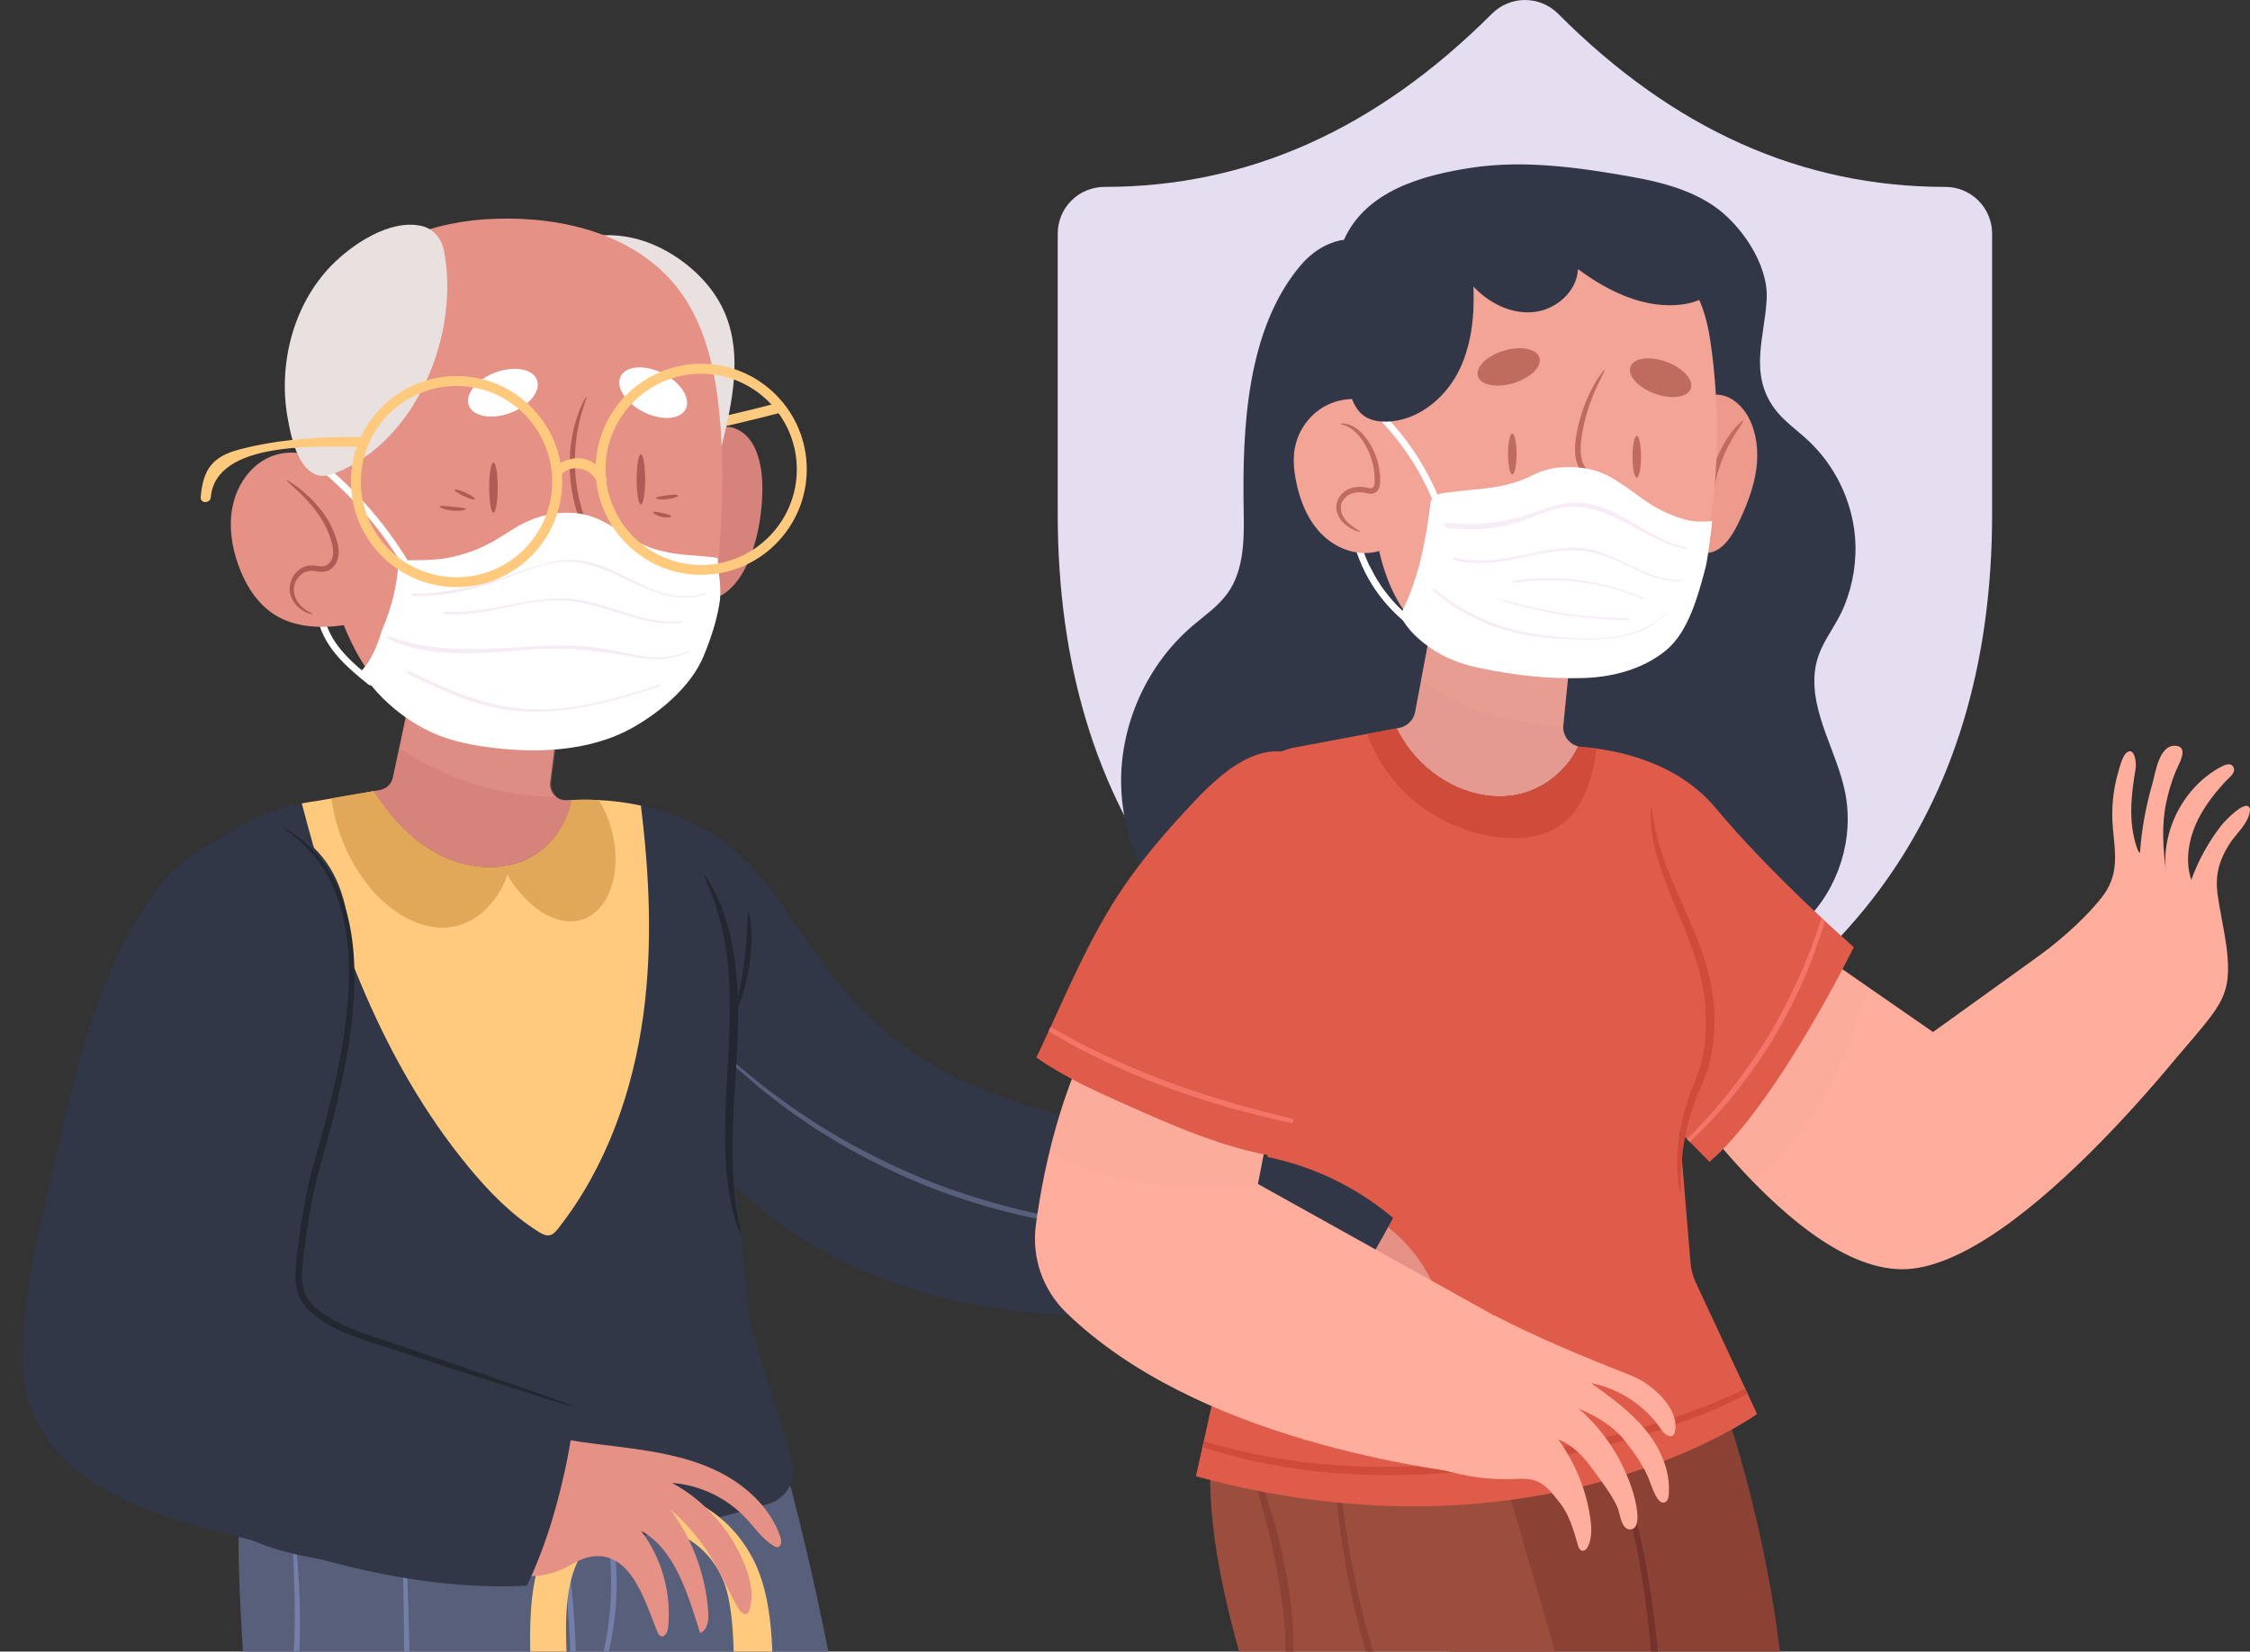 <svg width="602" height="442" viewBox="0 0 602 442" fill="none" xmlns="http://www.w3.org/2000/svg">
<rect x="0" y="0" width="602" height="442" fill="#333333" stroke="none"/>
<path d="M399.175 3.672C400.336 2.508 401.716 1.585 403.234 0.954C404.753 0.324 406.381 0 408.025 0C409.669 0 411.297 0.324 412.816 0.954C414.334 1.585 415.714 2.508 416.875 3.672C447.875 34.771 482.225 50.02 520.5 50.02C523.815 50.02 526.995 51.337 529.339 53.681C531.683 56.025 533 59.205 533 62.52V137.541C533 218.013 491.975 272.711 411.95 299.36C409.386 300.214 406.614 300.214 404.05 299.36C324.05 272.711 283 218.013 283 137.541V62.52C283 59.205 284.317 56.025 286.661 53.681C289.005 51.337 292.185 50.02 295.5 50.02C333.75 50.02 368.1 34.746 399.175 3.672Z" fill="#E5DDF0"/>
<g clip-path="url(#clip0_2026_18)">
<path d="M98.561 183.181C92.343 178.194 86.051 172.718 84.804 164.406C84.641 163.267 86.377 162.78 86.54 163.918C87.751 171.923 93.861 177.092 99.845 181.898C100.749 182.621 99.465 183.904 98.561 183.181Z" fill="white"/>
<path d="M320.488 251.489C307.996 241.532 300.259 225.847 299.97 209.89C299.68 193.916 306.839 177.977 318.97 167.568C322.26 164.749 325.966 162.256 328.479 158.714C333.053 152.262 332.872 143.733 332.745 135.836C332.402 114.603 333.541 88.129 347.985 71.016C350.95 67.51 355.035 64.8 359.591 64.167C365.448 51.048 380.598 46.873 393.723 44.886C407.95 42.735 422.666 44.849 436.694 47.343C444.269 48.698 451.916 50.686 458.315 54.969C465.709 59.92 473.194 70.709 472.688 80.051C472.145 90.153 467.915 99.984 474.767 109.326C477.207 112.651 480.696 115.018 483.715 117.819C490.856 124.451 495.43 133.776 496.298 143.48C496.858 149.841 495.846 156.31 493.423 162.219C490.802 168.617 486.282 172.719 485.559 179.893C484.456 190.988 491.489 201.144 493.676 212.077C496.135 224.365 491.941 237.756 482.956 246.484C477.099 252.158 468.204 255.881 460.702 252.664" fill="#313747"/>
<path d="M377.814 167.948C370.004 162.165 364.563 154.232 362.086 144.817C361.797 143.697 363.532 143.209 363.822 144.329C366.172 153.256 371.288 160.882 378.718 166.376C379.64 167.062 378.736 168.634 377.814 167.93V167.948Z" fill="white"/>
<path d="M67.702 574.198C74.698 489.916 55.572 406.103 68.317 380.768C81.062 355.415 208.295 386.171 208.295 386.171C208.295 386.171 257.414 546.767 236.353 745.582C214.207 753.316 188.102 751.726 164.926 745.401C167.059 704.742 173.567 522.479 153.193 451.551C153.193 451.551 152.47 638.386 85.437 748.365C71.661 746.702 52.752 737.468 39.898 732.101C31.962 728.794 22.941 725.035 15.149 719.921C26.484 702.465 61.845 644.783 67.702 574.18V574.198Z" fill="#585F7B"/>
<path d="M75.385 463.117C73.306 467.653 70.595 471.303 67.919 473.959C67.648 474.23 67.395 474.447 67.124 474.682C67.088 474.23 67.069 473.797 67.033 473.363C67.069 473.309 67.124 473.273 67.16 473.218C69.655 470.562 72.186 466.966 74.12 462.538C76.072 458.129 77.41 452.925 78.079 447.377C78.784 441.811 78.856 436.444 78.856 431.565C78.856 426.686 78.73 422.277 78.567 418.572C78.422 415.735 78.278 412.826 78.133 409.808C78.025 407.73 77.989 406.591 78.097 406.573C78.188 406.573 78.422 407.694 78.712 409.754C79.001 411.814 79.326 414.795 79.634 418.5C79.923 422.204 80.158 426.632 80.248 431.529C80.321 436.444 80.284 441.865 79.579 447.54C78.874 453.214 77.464 458.545 75.385 463.081V463.117Z" fill="#737FA8"/>
<path d="M50.691 722.198C50.239 721.837 49.751 721.53 49.226 721.259C49.624 720.536 50.004 719.813 50.419 719.072C52.77 714.663 55.066 709.982 57.47 705.158C62.062 695.417 66.798 684.918 71.155 673.606C79.977 651.035 87.733 625.465 93.68 598.142C105.413 543.369 107.763 492.446 108.089 455.798C108.233 437.438 107.926 422.584 107.655 412.32C107.528 407.657 107.438 403.754 107.347 400.501C107.347 399.381 107.329 398.369 107.311 397.429C107.311 396.743 107.347 396.381 107.384 396.381C107.42 396.381 107.474 396.725 107.546 397.429C107.619 398.369 107.709 399.381 107.799 400.501C107.98 403.194 108.287 407.188 108.522 412.32C109.065 422.584 109.625 437.456 109.679 455.834C109.752 474.212 109.191 496.114 107.221 520.365C105.268 544.598 101.743 571.18 95.886 598.648C89.92 626.098 82.056 651.776 73.089 674.401C68.66 685.749 63.852 696.267 59.151 706.025C56.693 710.85 54.361 715.53 51.956 719.939C51.522 720.716 51.106 721.476 50.673 722.234L50.691 722.198Z" fill="#737FA8"/>
<path d="M162.214 441.974C162.865 444.287 163.534 446.745 164.257 449.365C166.065 456.105 168.325 463.731 170.259 472.315C171.29 476.616 172.338 481.079 173.459 485.741C174.544 490.404 175.447 495.319 176.514 500.379C178.72 510.48 180.455 521.395 182.408 532.852C185.915 555.82 188.88 581.246 190.47 608.027C191.917 634.826 191.88 660.414 190.995 683.635C190.362 695.237 189.874 706.278 188.825 716.56C188.355 721.71 188.012 726.68 187.451 731.451C187.289 732.86 187.126 734.234 186.945 735.607C186.421 735.426 185.842 735.3 185.264 735.227C185.409 733.908 185.553 732.625 185.698 731.288C186.204 726.535 186.493 721.548 186.945 716.416C187.903 706.151 188.319 695.128 188.898 683.563C189.657 660.396 189.639 634.88 188.193 608.171C186.602 581.463 183.709 556.127 180.329 533.195C178.43 521.757 176.767 510.86 174.652 500.776C173.64 495.717 172.772 490.819 171.723 486.139C170.675 481.495 169.663 477.013 168.686 472.712C166.86 464.129 164.727 456.485 163.028 449.726C162.449 447.504 161.925 445.425 161.401 443.42C161.69 442.968 161.961 442.498 162.214 442.01V441.974Z" fill="#737FA8"/>
<path d="M152.795 466.894C152.795 465.195 152.832 462.647 152.85 459.394C152.904 453.377 152.814 445.064 152.307 435.884C151.783 426.722 150.915 418.446 150.192 412.464C149.469 406.483 148.963 402.796 149.18 402.742C149.288 402.742 149.541 403.628 149.903 405.272C150.283 406.917 150.735 409.32 151.241 412.302C152.235 418.265 153.266 426.56 153.79 435.776C154.188 442.805 154.224 449.329 154.079 454.714C153.79 453.63 153.501 452.545 153.193 451.515C153.193 451.515 153.175 457.099 152.795 466.876V466.894Z" fill="#737FA8"/>
<path d="M156.954 455.31C157.966 454.063 158.906 451.895 159.684 449.04C161.401 443.401 163.209 435.396 163.462 426.415C163.751 417.434 162.612 409.302 161.256 403.573C159.937 397.827 158.653 394.375 158.888 394.285C158.979 394.249 159.376 395.08 160.027 396.616C160.66 398.152 161.491 400.429 162.269 403.32C163.896 409.067 165.234 417.325 164.944 426.469C164.673 435.631 162.685 443.763 160.678 449.365C159.756 452.184 158.617 454.461 157.388 455.69C156.158 456.937 155.164 457.135 155.146 457.081C155.074 456.955 155.941 456.575 156.954 455.31Z" fill="#737FA8"/>
<path d="M84.768 214.354L99.936 211.733C104.184 218.257 109.427 224.202 116.134 228.051C123.799 232.461 133.651 233.744 141.533 229.75C147.517 226.714 151.747 220.66 152.959 214.101C152.525 214.119 152.091 214.137 151.693 214.173C162.197 213.486 186.421 214.318 202.8 233.942C224.24 259.621 231.146 291.209 303.639 302.16L304.814 351.349C304.814 351.349 239.824 359.426 196.708 317.448L200.703 354.204L211.893 390.743C213.43 395.749 210.573 401.043 205.548 402.489C179.389 410.043 103.497 429.342 65.605 411.38L20.537 300.642C20.537 300.642 29.612 221.04 84.768 214.372V214.354Z" fill="#313747"/>
<path d="M99.936 211.715L101.671 211.408C103.388 211.119 104.744 209.8 105.106 208.101L111.867 176.242L150.102 186.507L147.192 209.348C146.848 212.004 149.017 214.318 151.693 214.137C152.091 214.119 152.525 214.083 152.958 214.065C151.747 220.624 147.517 226.678 141.533 229.714C133.651 233.708 123.799 232.425 116.133 228.015C109.426 224.166 104.166 218.221 99.936 211.697V211.715Z" fill="#D6837B"/>
<path d="M360.043 732.499C345.309 729.011 331.226 722.56 318.789 714.03C310.816 708.555 302.988 702.682 296.589 695.363C293.931 692.327 291.834 689.129 289.936 685.84C308.267 659.185 367.907 552.839 380.995 514.203C396.488 468.412 382.261 378.581 382.261 378.581L423.804 346.56L457.05 364.378C457.05 364.378 507.361 485.163 453.525 576.728C399.688 668.293 421.4 627.543 421.4 627.543L360.043 732.481V732.499Z" fill="#8C4135"/>
<path d="M336.433 708.754C339.994 703.929 343.591 698.977 347.189 693.845C364.526 669.197 381.971 622.863 397.88 591.944C405.852 576.493 413.066 561.115 419.537 546.044C422.773 538.508 425.811 531.063 428.685 523.708C431.577 516.372 434.253 509.143 436.459 501.969C438.664 494.795 440.345 487.675 441.285 480.646C442.262 473.616 442.587 466.713 442.587 460.045C442.515 446.69 441.195 434.258 439.459 423.018C435.952 400.519 429.571 383.027 424.129 371.57C422.828 368.661 421.454 366.203 420.351 363.998C419.14 361.866 418.164 360.041 417.314 358.595C416.573 357.366 415.94 356.3 415.361 355.324C414.928 354.583 414.729 354.186 414.765 354.168C414.801 354.15 415.072 354.493 415.56 355.198C416.193 356.138 416.916 357.186 417.712 358.36C418.634 359.77 419.682 361.577 420.966 363.673C422.141 365.842 423.587 368.299 424.961 371.191C430.674 382.611 437.344 400.14 441.087 422.765C442.93 434.059 444.359 446.546 444.521 460.045C444.576 466.785 444.268 473.779 443.31 480.917C442.37 488.073 440.707 495.319 438.501 502.584C436.296 509.848 433.62 517.131 430.746 524.503C427.89 531.876 424.852 539.358 421.635 546.929C415.181 562.055 407.949 577.487 399.959 592.992C383.978 624.001 366.424 670.407 348.943 695.056C345.309 700.224 341.657 705.194 338.041 710.037C337.553 709.567 337.029 709.133 336.469 708.772L336.433 708.754Z" fill="#75322C"/>
<path d="M393.415 365.299C393.415 365.299 473.32 625.158 486.644 742.546C486.644 742.546 453.525 762.135 410.553 757.87C410.553 757.87 384.737 564.964 379.332 555.585C373.927 546.206 311.774 428.421 325.857 378.563C339.922 328.706 393.397 365.317 393.397 365.317L393.415 365.299Z" fill="#9B4E3E"/>
<path d="M356.011 367.883C356.048 362.733 356.192 358.722 356.355 356.011C356.427 354.891 356.5 353.879 356.554 352.939C356.572 352.686 356.59 352.505 356.608 352.343C356.662 352.343 356.717 352.343 356.753 352.343C356.753 352.505 356.753 352.686 356.771 352.939C356.771 353.897 356.771 354.909 356.807 356.029C356.807 358.74 356.807 362.733 356.897 367.883C357.096 378.166 357.62 393.074 360.441 411.235C361.887 420.289 363.875 430.174 366.985 440.492C368.485 445.678 370.365 450.919 372.408 456.286C374.542 461.617 376.874 467.056 379.495 472.532C384.701 483.501 390.83 494.686 397.193 506.306C403.539 517.944 410.173 529.997 415.922 542.881C421.816 555.712 426.353 568.741 430.294 581.426C434.235 594.13 437.2 624.688 439.659 636.633C444.576 660.541 447.215 682.37 449.077 700.712C450.723 717.175 451.735 730.836 452.422 740.902C452.096 740.938 451.771 741.01 451.464 741.082C450.542 731.035 449.312 717.373 447.487 700.893C445.426 682.605 442.624 660.866 437.616 637.085C435.103 625.194 432.12 594.709 428.179 582.095C424.238 569.5 419.719 556.561 413.861 543.839C408.167 531.045 401.568 519.028 395.259 507.39C388.914 495.753 382.803 484.495 377.615 473.435C374.993 467.924 372.679 462.412 370.564 457.027C368.54 451.606 366.678 446.275 365.195 441.052C362.122 430.607 360.224 420.632 358.868 411.506C356.246 393.201 355.957 378.22 356.03 367.92L356.011 367.883Z" fill="#8C4135"/>
<path d="M194.936 282.914C194.99 282.969 195.044 283.005 195.099 283.059C195.822 283.71 196.563 284.36 197.304 285.029C198.118 285.733 199.058 286.456 200.016 287.251C201.986 288.824 204.138 290.721 206.741 292.564C208.06 293.54 209.38 294.516 210.736 295.528C212.128 296.558 213.665 297.498 215.201 298.564C218.257 300.714 221.709 302.702 225.307 304.852C232.611 308.973 240.89 313.075 249.893 316.617C258.932 320.068 267.809 322.616 275.998 324.495C280.102 325.327 284.006 326.176 287.712 326.664C289.556 326.935 291.328 327.26 293.064 327.441C294.745 327.604 296.39 327.784 298.017 327.947C301.163 328.345 304.055 328.399 306.568 328.561C307.833 328.616 309.008 328.706 310.075 328.742C311.069 328.742 312.064 328.742 313.04 328.76C314.432 328.796 315.788 328.814 317.144 328.85C318.084 328.887 318.572 328.923 318.572 328.977C318.572 329.031 318.084 329.085 317.144 329.14C315.788 329.212 314.432 329.266 313.04 329.338C312.064 329.375 311.069 329.411 310.075 329.447C308.99 329.447 307.815 329.411 306.55 329.375C304.019 329.284 301.126 329.32 297.945 328.977C296.3 328.85 294.636 328.706 292.937 328.561C291.202 328.399 289.412 328.11 287.55 327.875C283.808 327.441 279.885 326.628 275.727 325.833C267.465 324.026 258.498 321.478 249.387 317.99C240.294 314.412 231.96 310.256 224.638 306.027C221.041 303.822 217.57 301.78 214.532 299.576C212.996 298.491 211.459 297.516 210.085 296.449C208.729 295.401 207.41 294.389 206.108 293.395C203.541 291.498 201.408 289.528 199.491 287.884C198.533 287.053 197.629 286.294 196.834 285.553C196.183 284.902 195.532 284.27 194.882 283.655C194.882 283.42 194.936 283.167 194.936 282.932V282.914Z" fill="#585F7B"/>
<path d="M342.038 455.039C343.195 451.407 343.918 446.871 343.936 441.793C344.008 436.715 343.394 431.113 342.526 425.259C340.7 413.567 337.717 403.212 335.476 395.767C333.198 388.322 331.697 383.714 332.023 383.587C332.294 383.479 334.337 387.888 337.012 395.243C339.67 402.598 342.942 413.006 344.786 424.897C345.672 430.842 346.232 436.571 346.033 441.829C345.889 447.088 344.967 451.805 343.556 455.563C342.146 459.322 340.23 462.015 338.712 463.659C338.639 463.731 338.567 463.804 338.495 463.876C338.386 463.551 338.26 463.225 338.151 462.882C339.38 461.129 340.881 458.581 342.02 455.021L342.038 455.039Z" fill="#8C4135"/>
<path d="M480.335 250.658L517.196 276.192L567.019 240.34L591.931 271.006C591.931 271.006 540.444 340.036 508.699 339.675C476.936 339.314 438.918 277.547 438.918 277.547L480.353 250.658H480.335Z" fill="#FFAE9D"/>
<g style="mix-blend-mode:multiply" opacity="0.28">
<path d="M469.542 316.761C452.169 299.052 438.918 277.547 438.918 277.547L480.353 250.658L499.714 264.085C494.526 283.999 484.402 302.937 469.542 316.761Z" fill="#F2A497"/>
</g>
<path d="M374.343 194.801C376.512 194.385 378.229 192.687 378.627 190.518L385.334 154.846L420.496 171.851L418.272 194.024C418.001 196.698 419.755 199.12 422.268 199.752C419.194 206.384 412.578 211.571 405.238 212.8C394.789 214.552 383.924 209.24 377.398 200.891C375.952 199.03 374.722 197.024 373.638 194.928L374.306 194.801H374.343Z" fill="#E59A91"/>
<path d="M284.242 281.613C284.242 281.613 312.064 209.24 345.707 200.168L374.361 194.801L373.692 194.928C374.759 197.024 375.988 199.03 377.452 200.891C383.978 209.24 394.843 214.552 405.293 212.8C412.632 211.571 419.249 206.384 422.322 199.752C422.611 199.825 422.901 199.897 423.208 199.915C431.777 200.566 448.481 203.511 459.129 216.341C473.953 234.195 495.99 253.477 495.99 253.477C495.99 253.477 475.49 295.329 457.394 310.942L449.385 302.847L452.314 337.994C452.458 339.765 452.928 341.5 453.669 343.108L470.121 378.419C470.121 378.419 412.162 420.217 319.964 395.08L339.597 307.4L284.242 281.613Z" fill="#DF5C4A"/>
<path d="M374.343 194.801L373.674 194.928C374.741 197.024 375.97 199.03 377.434 200.891C383.96 209.24 394.825 214.552 405.274 212.8C412.614 211.571 419.231 206.384 422.304 199.752C422.593 199.825 422.882 199.897 423.19 199.915C424.365 200.005 425.703 200.15 427.149 200.331C426.787 203.782 425.992 207.198 424.799 210.45C423.461 214.065 421.563 217.588 418.598 220.064C414.097 223.841 407.769 224.69 401.912 224.148C392.132 223.263 382.713 218.871 375.735 211.968C371.324 207.595 367.907 202.228 365.756 196.409L374.343 194.801Z" fill="#CF4C3A"/>
<path d="M449.62 319.508C449.475 319.508 449.113 318.044 448.878 315.316C448.662 312.587 448.589 308.593 449.33 303.714C449.71 301.274 450.27 298.636 451.12 295.871C451.536 294.48 452.042 293.07 452.584 291.625C453.163 290.161 453.796 288.751 454.284 287.306C456.363 281.433 456.977 274.403 456.055 267.211C455.188 260.001 452.675 253.441 450.289 247.532C447.848 241.623 445.552 236.292 444.07 231.611C442.551 226.949 441.846 222.992 441.683 220.263C441.485 217.534 441.683 216.016 441.792 216.016C442.226 215.98 442.153 222.07 445.588 231.087C447.233 235.605 449.656 240.828 452.223 246.719C454.736 252.61 457.411 259.368 458.315 266.922C459.273 274.421 458.568 281.812 456.254 288.01C455.694 289.583 455.007 291.01 454.428 292.366C453.868 293.757 453.344 295.112 452.91 296.431C452.024 299.088 451.373 301.636 450.903 303.985C449.095 313.418 450.035 319.472 449.583 319.49L449.62 319.508Z" fill="#CF4C3A"/>
<path d="M322.061 385.683C330.774 388.304 341.404 390.653 353.372 391.773C365.376 392.93 378.699 392.839 392.565 391.376C406.431 389.894 419.484 387.237 431.198 384.256C442.913 381.274 453.253 377.822 461.606 374.118C463.504 373.287 465.275 372.455 466.957 371.624L467.571 372.961C465.908 373.847 464.155 374.732 462.274 375.6C453.904 379.521 443.509 383.189 431.741 386.298C419.972 389.424 406.811 392.153 392.818 393.652C378.826 395.116 365.322 395.152 353.173 393.869C341.115 392.622 330.449 390.111 321.717 387.273L322.079 385.701L322.061 385.683Z" fill="#CF4C3A"/>
<path d="M486.427 252.158C485.613 254.76 484.51 257.435 483.389 260.29C481.003 265.928 478.038 271.963 474.405 278.035C470.717 284.071 466.74 289.492 462.853 294.227C460.846 296.54 458.984 298.763 457.068 300.696C455.368 302.539 453.687 304.148 452.096 305.611L451.355 304.852C452.892 303.334 454.519 301.708 456.164 299.847C458.026 297.895 459.852 295.672 461.804 293.359C465.583 288.643 469.505 283.24 473.139 277.276C476.737 271.277 479.702 265.313 482.142 259.766C483.281 256.965 484.42 254.326 485.288 251.76C486.101 249.592 486.752 247.55 487.349 245.616C487.638 245.887 487.945 246.176 488.234 246.447C487.728 248.273 487.168 250.17 486.445 252.176L486.427 252.158Z" fill="#F47567"/>
<path d="M367.093 325.471C374.288 329.754 380.128 336.314 383.544 343.958C385.678 348.71 386.871 354.204 385.171 359.137C372.77 353.987 361.29 346.614 351.474 337.452" fill="#E59185"/>
<path d="M332.944 308.683C347.533 310.31 361.525 316.472 372.734 325.941C371.125 328.995 369.444 331.941 367.871 334.687C363.369 342.548 358.018 349.542 351.691 355.686C337.084 347.554 324.393 336.007 314.993 322.182L332.944 308.665V308.683Z" fill="#313747"/>
<path d="M84.768 214.354L99.935 211.733C104.184 218.257 109.426 224.202 116.133 228.051C123.798 232.461 133.651 233.744 141.533 229.75C147.517 226.714 151.747 220.66 152.958 214.101C152.524 214.119 152.091 214.137 151.693 214.173C156.267 213.866 163.462 213.866 171.47 215.582C173.766 234.123 174.634 252.917 172.157 271.403C169.373 292.058 162.214 312.424 149.325 328.796C148.728 329.555 148.023 330.368 147.083 330.567C146.034 330.784 145.004 330.224 144.118 329.664C136.815 325.092 130.74 318.839 125.263 312.189C102.43 284.414 89.811 250.044 80.754 215.004C82.074 214.751 83.412 214.534 84.768 214.354Z" fill="#FFCA7E"/>
<path d="M99.158 237.737C93.482 230.925 89.866 222.449 88.655 213.667L99.936 211.715C104.184 218.239 109.426 224.184 116.133 228.033C122.19 231.503 129.584 233.021 136.309 231.557C135.929 234.105 134.917 236.581 133.579 238.785C131.156 242.779 127.523 246.158 123.057 247.55C114.326 250.26 104.997 244.749 99.14 237.737H99.158Z" fill="#E2A85A"/>
<path d="M164.528 232.967C163.914 238.46 161.148 244.315 155.905 246.068C150.699 247.821 145.004 244.857 141.081 241.008C138.406 238.37 136.2 235.28 134.555 231.901C136.977 231.557 139.327 230.87 141.533 229.75C147.517 226.714 151.747 220.66 152.958 214.101C152.524 214.119 152.091 214.137 151.693 214.173C153.971 214.028 156.881 213.938 160.208 214.119C163.624 219.721 165.251 226.461 164.51 232.985L164.528 232.967Z" fill="#E2A85A"/>
<path d="M142.039 447.576C141.425 430.77 140.864 408.254 159.81 400.881C178.503 393.598 197.756 404.296 203.722 422.62C208.06 435.938 206.343 452.383 206.56 466.261C206.813 482.778 206.922 499.313 206.976 515.829C207.247 594.962 206.379 674.112 205.53 753.226C205.276 777.098 204.987 800.969 204.752 824.841C204.698 831.147 194.918 831.147 194.972 824.841C195.677 753.28 196.599 681.72 197.015 610.159C197.232 571.704 197.358 533.232 197.087 494.777C196.979 479.706 196.798 464.653 196.454 449.582C196.292 442.173 196.382 434.709 194.863 427.427C191.953 413.494 178.774 405.76 164.998 409.248C149.036 413.295 151.368 435.27 151.82 447.54C152.055 453.846 142.274 453.828 142.039 447.54V447.576Z" fill="#FFCA7E"/>
<g style="mix-blend-mode:multiply" opacity="0.28">
<path d="M380.272 181.826L385.352 154.828L420.514 171.833L418.291 194.006C418.272 194.187 418.291 194.367 418.291 194.548C408.998 193.59 399.616 192.235 391.119 188.404C387.232 186.651 383.617 184.41 380.272 181.808V181.826Z" fill="#F2A497"/>
</g>
<path d="M458.93 105.621C462.781 105.441 466.143 108.459 467.915 111.874C470.048 115.994 470.536 120.837 469.922 125.445C469.307 130.053 467.662 134.463 465.728 138.673C463.884 142.703 460.901 148.449 455.712 147.998" fill="#ED9A8C"/>
<path d="M457.719 138.131C457.538 138.149 457.176 136.613 457.14 134.047C457.104 131.499 457.502 127.939 458.767 124.235C460.033 120.53 461.877 117.458 463.449 115.452C465.022 113.446 466.27 112.452 466.396 112.561C466.758 112.85 462.545 117.53 460.159 124.704C457.682 131.842 458.171 138.113 457.719 138.131Z" fill="#BF6B5E"/>
<path d="M346.538 119.5C347.46 114.982 350.443 110.934 354.475 108.712C357.693 106.941 361.507 106.381 365.105 107.049C365.105 105.875 365.105 104.7 365.105 103.543C365.231 95.05 366.677 86.466 370.022 78.642C372.119 73.781 374.867 70.654 378.356 67.673C379.82 66.426 381.393 65.215 383.11 63.896C395.602 54.337 412.668 55.077 427.131 58.945C438.99 62.107 450.271 69.661 454.953 80.991C456.688 85.183 457.447 89.683 458.026 94.183C460.539 113.826 459.563 133.92 455.17 153.238C454.483 156.22 453.723 159.22 452.422 162.003C448.752 169.845 441.069 175.321 432.753 177.778C424.455 180.236 415.561 179.965 406.992 178.664C399.128 177.471 389.221 175.556 382.64 170.713C374.975 165.057 371.089 156.455 368.991 147.456C363.785 149.064 357.873 147.058 353.95 143.281C349.973 139.45 347.786 134.065 346.737 128.644C346.159 125.644 345.888 122.518 346.502 119.536L346.538 119.5Z" fill="#F2A497"/>
<path d="M421.906 138.836C421.906 138.727 422.593 138.691 423.732 138.384C424.835 138.077 426.57 137.444 427.691 135.782C428.234 134.969 428.613 133.884 428.523 132.764C428.469 131.644 427.818 130.595 426.824 129.674C425.847 128.734 424.528 127.903 423.407 126.584C422.268 125.265 421.653 123.494 421.472 121.741C421.292 119.988 421.454 118.289 421.707 116.699C421.961 115.127 422.304 113.627 422.702 112.217C423.479 109.398 424.473 106.941 425.45 104.953C427.42 100.995 429.192 98.881 429.336 98.99C429.535 99.116 428.089 101.411 426.408 105.387C425.576 107.374 424.708 109.796 424.04 112.561C423.407 115.308 422.684 118.452 422.973 121.578C423.136 123.132 423.642 124.56 424.546 125.644C425.45 126.746 426.715 127.596 427.8 128.68C428.884 129.728 429.77 131.192 429.77 132.692C429.806 134.155 429.264 135.438 428.559 136.378C427.059 138.294 425.07 138.782 423.859 138.944C422.593 139.089 421.906 138.908 421.924 138.836H421.906Z" fill="#BF6B5E"/>
<path d="M416.862 135.601C417.224 135.42 417.875 135.962 418.417 136.703C418.959 137.462 419.267 138.239 418.977 138.529C418.688 138.818 417.838 138.438 417.206 137.571C416.573 136.703 416.483 135.764 416.844 135.601H416.862Z" fill="#BF6B5E"/>
<path d="M410.463 141.366C410.77 141.058 413.174 143.191 416.88 144.058C420.568 145.016 423.696 144.239 423.804 144.654C423.859 144.835 423.135 145.287 421.816 145.594C420.496 145.901 418.562 145.992 416.519 145.486C414.476 144.98 412.813 144.004 411.782 143.118C410.752 142.233 410.318 141.492 410.463 141.348V141.366Z" fill="#BF6B5E"/>
<path d="M437.923 127.813C437.29 127.813 436.784 125.319 436.784 122.229C436.784 119.139 437.29 116.645 437.923 116.645C438.556 116.645 439.062 119.139 439.062 122.229C439.062 125.319 438.556 127.813 437.923 127.813Z" fill="#BF6B5E"/>
<path d="M404.623 126.963C403.991 126.963 403.484 124.506 403.484 121.488C403.484 118.47 403.991 116.012 404.623 116.012C405.256 116.012 405.762 118.47 405.762 121.488C405.762 124.506 405.256 126.963 404.623 126.963Z" fill="#BF6B5E"/>
<path d="M436.224 98.158C435.374 100.507 438.303 103.724 442.75 105.35C447.215 106.977 451.518 106.38 452.367 104.013C453.217 101.664 450.288 98.447 445.841 96.821C441.376 95.195 437.073 95.791 436.224 98.158Z" fill="#BF6B5E"/>
<path d="M395.422 100.688C396.145 103.074 400.411 103.905 404.967 102.531C409.504 101.158 412.596 98.104 411.873 95.701C411.149 93.315 406.883 92.484 402.327 93.857C397.79 95.231 394.698 98.285 395.422 100.688Z" fill="#BF6B5E"/>
<g style="mix-blend-mode:multiply" opacity="0.28">
<path d="M351.871 118.994C357.512 106.796 366.985 120.078 367.672 127.632C367.744 128.445 367.744 129.33 367.328 130.035C366.207 131.897 363.333 131.156 361.308 131.951C359.555 132.637 358.524 134.607 358.488 136.487C358.452 138.366 359.283 140.191 360.332 141.745C357.964 141.781 356.319 139.468 355.18 137.408C353.589 134.571 352.088 131.662 351.311 128.517C350.534 125.373 350.534 121.939 351.89 118.994H351.871Z" fill="#F2A497"/>
</g>
<path d="M363.948 142.378C363.948 142.378 363.297 142.305 362.266 141.835C361.272 141.348 359.699 140.57 358.488 138.763C357.91 137.878 357.458 136.685 357.548 135.348C357.638 133.993 358.38 132.655 359.519 131.716C360.676 130.758 362.23 130.288 363.803 130.288C364.562 130.288 365.43 130.415 366.099 130.577C366.804 130.722 367.202 130.686 367.419 130.36C367.961 129.601 367.798 127.867 367.708 126.584C367.563 125.21 367.292 123.909 366.894 122.716C366.135 120.313 364.942 118.289 363.749 116.807C362.538 115.326 361.236 114.44 360.26 114.042C359.284 113.609 358.651 113.573 358.669 113.446C358.669 113.374 359.32 113.193 360.459 113.482C361.598 113.753 363.134 114.585 364.544 116.103C365.954 117.621 367.292 119.699 368.196 122.283C368.648 123.566 368.973 124.957 369.154 126.439C369.226 127.18 369.281 127.939 369.263 128.698C369.245 129.475 369.226 130.379 368.576 131.282C368.25 131.734 367.672 132.041 367.147 132.113C366.623 132.186 366.171 132.113 365.792 132.023C365.032 131.842 364.454 131.752 363.785 131.734C362.483 131.716 361.272 132.077 360.368 132.782C359.464 133.487 358.868 134.481 358.759 135.456C358.651 136.45 358.94 137.426 359.374 138.221C360.278 139.83 361.652 140.715 362.538 141.329C363.46 141.944 363.984 142.269 363.93 142.378H363.948Z" fill="#BF6B5E"/>
<path d="M277.137 327.965C279.252 311.846 285.109 283.547 301.108 262.043C324.791 230.184 343.302 282.083 343.302 282.083L336.559 316.852L414.765 360.42C412.56 375.275 410.047 382.159 403.665 395.695C381.357 393.562 319.584 384.78 285.163 351.168C278.981 345.132 276.016 336.513 277.137 327.965Z" fill="#FFAE9D"/>
<g style="mix-blend-mode:multiply" opacity="0.28">
<path d="M301.109 262.061C307.255 253.784 313.058 251.164 318.265 251.815L341.73 290.179L336.542 316.87L336.74 316.978C329.618 317.592 322.459 317.701 315.318 317.285C303.332 316.58 291.003 314.213 280.861 308.051C284.422 293.396 290.551 276.246 301.109 262.061Z" fill="#F2A497"/>
</g>
<path d="M342.109 309.641C327.358 307.364 313.365 301.04 299.807 294.986C292.124 291.57 284.223 287.884 277.281 283.023C277.535 282.481 277.806 281.939 278.059 281.397C285.218 266.217 291.4 250.712 301 236.798C305.772 229.877 311.16 223.534 316.854 217.353C323.778 209.818 335.8 196.644 347.822 202.553C357.494 207.324 364.544 219.775 365.575 230.166C366.876 243.303 362.592 256.278 358.09 268.675C353.101 282.463 347.768 296.106 342.127 309.641H342.109Z" fill="#DF5C4A"/>
<path d="M346.25 299.503C346.105 299.865 345.942 300.226 345.798 300.606C335.692 298.455 323.164 295.185 310.003 290.197C302.103 287.161 294.781 283.782 288.291 280.366C285.579 278.849 282.958 277.439 280.554 275.957C280.735 275.578 280.897 275.198 281.078 274.819C283.519 276.264 286.176 277.656 288.924 279.156C295.396 282.481 302.681 285.788 310.527 288.806C323.688 293.793 336.198 297.172 346.25 299.503Z" fill="#F47567"/>
<path d="M399.977 352.09C411.945 358.324 424.31 363.312 436.82 368.299C441.9 370.323 449.493 376.937 448.119 383.189C448.047 383.497 447.957 383.804 447.74 384.021C446.8 385.033 445.263 383.714 444.486 382.575C440.183 376.178 433.259 371.606 425.684 370.142C430.855 373.847 436.061 377.606 440.129 382.485C444.178 387.382 446.998 393.616 446.492 399.941C446.402 401.043 446.022 402.399 444.666 402.074C442.985 401.676 441.557 396.598 440.906 395.17C439.297 391.647 437.074 388.52 434.669 385.484C431.542 381.545 427.04 378.943 422.412 376.991C429.192 382.882 434.271 390.707 436.911 399.309C437.471 401.116 439.514 408.706 436.513 409.266C433.783 409.772 433.494 405.128 432.825 403.537C431.361 400.05 428.342 396.309 426.136 393.201C423.75 389.822 420.749 386.677 416.88 385.195C421.346 391.303 424.31 398.477 425.449 405.959C425.847 408.543 426.01 411.29 424.961 413.693C424.654 414.398 424.039 415.157 423.28 414.994C422.647 414.85 422.358 414.127 422.177 413.494C421.093 409.79 419.917 405.471 417.495 402.381C415.416 399.76 413.391 396.779 409.92 396.002C408.094 395.604 406.214 395.785 404.352 395.839C391.914 396.182 378.953 392.279 369.064 384.707" fill="#FFAE9D"/>
<path d="M578.715 286.709C582.548 282.788 586.182 278.686 589.635 274.421C592.726 270.59 595.456 266.994 595.98 261.916C596.577 256.061 595.148 250.044 594.154 244.315C593.612 241.207 592.925 238.081 593.178 234.936C593.449 231.521 594.841 228.359 596.721 225.54C598.565 222.793 601.223 220.733 601.928 217.372C602 216.992 602.054 216.595 601.91 216.251C600.825 213.739 595.04 219.974 594.317 220.913C590.9 225.305 588.188 230.238 586.29 235.479C584.41 229.84 585.784 223.516 588.622 218.311C590.43 214.986 592.798 212.023 595.329 209.222C596.179 208.282 598.204 206.945 597.643 205.481C597.028 203.891 595.311 204.65 594.226 205.228C584.301 210.559 578.209 222.233 579.511 233.418C578.788 227.184 578.281 221.401 579.511 215.149C580.107 212.149 580.993 209.185 582.15 206.348C582.765 204.83 585.675 200.132 582.439 199.626C577.703 198.885 576.745 206.728 575.877 209.764C574.16 215.709 572.967 222.052 572.569 228.25C572.135 227.943 571.936 227.419 571.755 226.913C569.333 219.865 570.237 212.673 571.412 205.553C571.647 204.162 571.105 199.608 568.917 201.487C567.796 202.463 567.055 205.553 566.657 206.963C565.265 211.788 564.849 217.064 565.356 222.07C566.043 229.1 566.892 234.467 562.21 240.322C557.004 246.827 550.17 252.465 543.499 257.417" fill="#FFAE9D"/>
<g style="mix-blend-mode:multiply" opacity="0.28">
<path d="M149.054 213.288C134.23 213.161 119.37 208.607 107.059 200.331L112.157 176.315L150.392 186.579L147.482 209.42C147.283 210.974 147.952 212.384 149.054 213.269V213.288Z" fill="#F2A497"/>
</g>
<path d="M182.462 113.826C190.959 112.073 199.383 110.103 207.771 107.935C208.404 108.784 209.182 109.507 210.067 110.139C201.155 112.47 192.206 114.567 183.185 116.446C181.486 116.807 180.763 114.187 182.462 113.844V113.826Z" fill="#FFCA7E"/>
<path d="M192.676 114.368C195.478 113.663 198.497 115.091 200.341 117.313C202.185 119.536 203.053 122.409 203.559 125.246C205.403 135.691 201.444 162.165 186.512 160.647" fill="#D6837B"/>
<path d="M150.03 65.522C160.208 61.258 170.566 62.342 179.822 68.07C186.059 71.938 191.392 77.485 194.14 84.262C198.642 95.321 195.876 107.862 193.074 119.464" fill="#E9E1DF"/>
<path d="M62.153 135.908C63.093 130.83 65.931 126.005 70.324 123.277C73.867 121.09 78.423 120.494 82.31 121.831C80.809 109.181 80.646 95.159 85.871 83.629C91.349 71.54 104.094 64.077 117.236 60.697C121.358 59.631 125.498 58.981 129.475 58.71C146.975 57.499 166.77 61.221 179.172 74.594C187.524 83.593 190.85 96.17 192.242 108.368C193.942 123.259 193.201 138.33 192.025 153.274C191.429 160.828 190.67 168.544 187.452 175.393C182.553 185.784 172.302 192.958 161.311 196.283C147.318 200.511 132.151 199.879 118.393 194.982C104.835 190.157 96.953 179.694 91.981 167.315C85.69 168.219 78.911 167.93 73.542 164.55C68.751 161.551 65.624 156.455 63.725 151.124C62.008 146.263 61.194 140.986 62.153 135.908Z" fill="#E59185"/>
<path d="M83.81 164.334C83.81 164.334 83.033 164.424 81.803 163.846C80.61 163.286 78.838 162.093 77.898 159.708C76.904 157.394 77.718 153.672 80.827 151.955C81.586 151.54 82.508 151.305 83.43 151.323C84.334 151.341 85.148 151.54 85.889 151.558C87.317 151.702 88.51 150.654 88.944 149.19C89.36 147.727 89.034 146.064 88.564 144.528C88.113 142.974 87.48 141.546 86.775 140.227C85.347 137.589 83.629 135.475 82.056 133.794C78.911 130.451 76.561 128.752 76.723 128.553C76.814 128.427 79.381 129.818 82.816 133.071C84.515 134.697 86.395 136.83 87.968 139.577C88.745 140.95 89.432 142.468 89.957 144.13C90.463 145.739 90.915 147.636 90.354 149.642C90.065 150.618 89.505 151.521 88.691 152.172C87.896 152.841 86.739 153.112 85.817 153.039C84.877 152.985 84.081 152.786 83.376 152.768C82.689 152.768 82.038 152.895 81.442 153.202C80.249 153.798 79.381 154.919 78.947 156.057C78.513 157.214 78.531 158.388 78.857 159.4C79.507 161.46 81.008 162.707 82.038 163.358C83.105 164.045 83.81 164.225 83.774 164.352L83.81 164.334Z" fill="#AF5D54"/>
<path d="M150.663 147.998C150.663 147.998 151.404 148.377 152.633 149.172C153.844 149.877 155.724 151.178 158.147 151.106C158.725 151.07 159.394 150.943 159.882 150.672C160.371 150.383 160.533 150.004 160.389 149.425C160.244 148.829 159.846 148.215 159.376 147.528C158.906 146.787 158.454 146.064 158.002 145.341C156.213 142.287 154.694 138.673 153.718 134.716C151.711 126.782 152.326 119.211 153.664 114.097C154.332 111.513 155.11 109.507 155.743 108.17C156.393 106.832 156.809 106.128 156.899 106.182C157.153 106.29 155.724 109.236 154.694 114.332C153.664 119.392 153.23 126.692 155.164 134.372C156.122 138.203 157.55 141.691 159.195 144.691C159.611 145.395 160.045 146.1 160.479 146.841C160.895 147.528 161.401 148.269 161.6 149.208C161.69 149.66 161.69 150.22 161.455 150.69C161.238 151.178 160.822 151.521 160.443 151.72C159.647 152.1 158.924 152.172 158.201 152.208C156.755 152.208 155.544 151.72 154.604 151.214C153.645 150.708 152.904 150.148 152.326 149.678C151.169 148.739 150.644 148.106 150.699 148.052L150.663 147.998Z" fill="#AF5D54"/>
<path d="M142.148 153.184C142.473 152.895 144.715 155.407 148.511 156.473C152.289 157.629 155.525 156.744 155.652 157.16C155.706 157.34 154.965 157.828 153.591 158.135C152.217 158.461 150.192 158.497 148.095 157.882C145.998 157.268 144.335 156.13 143.341 155.118C142.347 154.106 141.985 153.292 142.13 153.166L142.148 153.184Z" fill="#AF5D54"/>
<path d="M171.47 135.023C170.838 135.023 170.332 132.005 170.332 128.3C170.332 124.596 170.838 121.578 171.47 121.578C172.103 121.578 172.609 124.596 172.609 128.3C172.609 132.005 172.103 135.023 171.47 135.023Z" fill="#AF5D54"/>
<path d="M132.024 137.209C131.391 137.209 130.885 134.192 130.885 130.487C130.885 126.782 131.391 123.765 132.024 123.765C132.657 123.765 133.163 126.782 133.163 130.487C133.163 134.192 132.657 137.209 132.024 137.209Z" fill="#AF5D54"/>
<path d="M175.448 133.306C175.448 133.017 176.767 132.746 178.412 132.547C180.058 132.366 181.413 132.312 181.486 132.601C181.54 132.872 180.238 133.396 178.539 133.595C176.84 133.794 175.448 133.595 175.448 133.306Z" fill="#AF5D54"/>
<path d="M174.761 137.065C174.887 136.794 175.954 137.029 177.237 137.3C178.521 137.589 179.587 137.842 179.587 138.131C179.587 138.42 178.412 138.637 177.02 138.312C175.628 138.004 174.652 137.318 174.761 137.047V137.065Z" fill="#AF5D54"/>
<path d="M121.593 131.047C121.72 130.794 123.058 131.156 124.576 131.86C126.095 132.565 127.234 133.36 127.125 133.613C126.999 133.866 125.661 133.505 124.142 132.8C122.624 132.095 121.485 131.3 121.593 131.047Z" fill="#AF5D54"/>
<path d="M117.616 135.529C117.688 135.24 119.261 135.438 121.177 135.619C123.094 135.818 124.666 135.926 124.684 136.215C124.702 136.505 123.094 136.848 121.069 136.649C119.062 136.45 117.525 135.8 117.616 135.529Z" fill="#AF5D54"/>
<path d="M166.083 100.688C164.637 103.525 167.367 107.808 172.158 110.23C176.948 112.669 182.01 112.326 183.456 109.489C184.903 106.652 182.173 102.369 177.382 99.947C172.591 97.508 167.53 97.851 166.083 100.688Z" fill="white"/>
<path d="M143.666 101.682C144.787 104.664 141.605 108.621 136.58 110.501C131.554 112.38 126.565 111.495 125.444 108.513C124.323 105.531 127.505 101.574 132.53 99.694C137.574 97.815 142.546 98.7 143.666 101.682Z" fill="white"/>
<path d="M197.973 329.736C197.847 329.772 197.286 328.525 196.581 326.14C195.876 323.773 195.117 320.249 194.611 315.84C194.086 311.43 193.906 306.154 194.014 300.317C194.123 294.48 194.556 288.101 194.918 281.415C195.262 274.746 195.388 268.404 195.081 262.657C194.755 256.911 194.032 251.778 192.984 247.586C190.941 239.129 188.03 234.449 188.41 234.25C188.518 234.177 189.368 235.262 190.579 237.43C191.809 239.581 193.273 242.906 194.538 247.17C195.804 251.435 196.726 256.676 197.178 262.531C197.63 268.386 197.557 274.819 197.196 281.541C196.834 288.245 196.346 294.606 196.129 300.371C195.894 306.136 195.912 311.34 196.238 315.677C196.816 324.369 198.371 329.61 197.991 329.718L197.973 329.736Z" fill="#222730"/>
<path d="M196.798 270.446C196.382 270.301 198.244 264.573 199.166 257.29C200.142 250.007 199.817 243.99 200.251 243.954C200.631 243.9 201.625 249.989 200.631 257.471C199.672 264.97 197.141 270.59 196.798 270.446Z" fill="#222730"/>
<path d="M139.4 382.178C147.68 385.123 156.502 386.063 165.234 387.147C173.947 388.231 182.788 389.551 190.796 393.165C198.805 396.779 206 403.049 208.82 411.38C209.163 412.392 209.127 413.928 208.061 414.055C207.681 414.091 207.319 413.91 206.994 413.711C203.957 411.868 201.914 408.814 199.492 406.23C194.394 400.827 187.235 397.411 179.823 396.869C188.681 401.658 195.749 409.681 199.383 419.078C200.829 422.837 201.733 427.029 200.504 430.86C200.377 431.24 200.215 431.656 199.871 431.854C199.076 432.324 198.172 431.439 197.702 430.644C195.298 426.65 193.472 422.313 191.158 418.265C188.066 412.88 184.053 408.001 179.353 403.935C185.282 411.904 188.862 421.59 189.494 431.511C189.639 433.625 189.314 436.264 187.325 437.023C184.324 427.698 180.871 414.741 171.543 409.699C177.093 417.018 179.714 426.487 178.756 435.631C178.63 436.788 177.87 438.306 176.786 437.872C176.316 437.691 176.081 437.185 175.882 436.715C172.718 429.126 168.831 414.109 157.424 416.747C155.218 417.253 153.284 418.572 151.241 419.584C144.498 422.909 137.393 422.223 130.632 419.494C127.939 418.41 125.082 418.879 122.262 418.084C118.61 417.036 115.266 415.121 112.156 412.952" fill="#E59185"/>
<path d="M6.146 360.962C6.616 341.717 12.203 322.309 16.397 303.569C21.422 281.053 28.925 253.351 44.147 235.316C49.064 229.479 60.344 222.323 67.811 221.257C77.772 219.829 86.052 226.786 89.993 235.424C93.988 244.189 93.934 254.236 93.084 263.832C90.517 292.564 81.478 320.267 72.493 347.68C99.556 357.728 126.637 367.775 153.7 377.822C152.832 386.406 151.006 394.899 148.873 402.742C146.83 410.278 144.245 417.506 140.991 424.355C120.165 425.421 99.303 421.445 79.399 415.446C60.742 409.826 35.162 406.266 19.488 392.622C14.282 388.105 10.178 382.467 7.755 375.274C6.219 370.703 6.038 365.787 6.146 360.962Z" fill="#313747"/>
<path d="M153.157 376.341C153.157 376.341 152.416 376.214 151.042 375.835C149.198 375.275 147.246 374.678 145.113 374.028C138.93 372.058 131.717 369.745 123.401 367.07C118.701 365.534 113.693 363.908 108.432 362.191C103.135 360.312 97.224 358.902 91.312 356.246C88.384 354.873 85.437 353.282 82.87 350.861C81.622 349.65 80.465 348.168 79.833 346.415C79.182 344.681 79.001 342.819 79.019 341.048C79.128 337.452 79.706 334.019 80.158 330.441C80.646 326.881 81.225 323.285 81.966 319.671C82.689 316.056 83.647 312.478 84.641 309.063C85.6 305.63 86.54 302.232 87.407 298.889C89.143 292.203 90.589 285.715 91.638 279.463C93.717 266.994 94.042 255.447 91.963 246.14C90.969 241.496 89.414 237.448 87.552 234.159C85.708 230.87 83.575 228.377 81.695 226.479C77.862 222.757 75.168 221.365 75.295 221.185C75.331 221.13 75.982 221.492 77.211 222.215C77.844 222.558 78.567 223.064 79.399 223.696C79.815 224.004 80.285 224.329 80.755 224.708C81.225 225.124 81.695 225.558 82.183 225.991C84.171 227.835 86.431 230.328 88.42 233.671C90.408 236.996 92.09 241.135 93.192 245.869C95.47 255.375 95.271 267.121 93.265 279.734C92.252 286.041 90.824 292.6 89.107 299.323C88.257 302.684 87.317 306.099 86.359 309.533C85.365 312.984 84.443 316.436 83.737 320.014C83.014 323.592 82.436 327.152 81.93 330.676C81.478 334.2 80.881 337.723 80.791 341.048C80.755 342.711 80.935 344.337 81.478 345.783C82.002 347.247 82.96 348.512 84.081 349.614C86.377 351.801 89.233 353.391 92.035 354.728C97.73 357.348 103.623 358.812 108.975 360.782C114.217 362.571 119.189 364.269 123.871 365.86C132.114 368.733 139.273 371.209 145.402 373.341C147.499 374.1 149.415 374.805 151.223 375.455C152.543 375.961 153.23 376.25 153.212 376.305L153.157 376.341Z" fill="#222730"/>
<path d="M382.676 134.86C382.821 133.667 383.635 132.619 384.81 132.276C385.84 131.969 386.961 131.86 388.01 131.716C395.494 130.722 402.49 130.939 409.884 127.27C412.18 126.132 414.657 125.301 417.224 125.102C420.749 124.849 424.346 125.048 427.691 126.24C433.187 128.192 437.453 132.475 442.461 135.456C445.064 137.011 447.902 138.221 450.831 139.034C453.018 139.649 455.82 139.721 458.062 139.414C458.297 139.378 456.76 150.094 456.525 151.052C455.64 154.612 454.663 158.19 453.434 161.623C451.753 166.303 449.403 171.164 445.407 174.327C439.387 179.098 431.56 181.176 423.876 181.447C414.711 181.772 405.419 180.742 396.452 178.881C391.987 177.959 388.353 176.839 384.448 174.508C381.303 172.628 377.633 169.719 375.463 166.195C374.903 165.291 374.885 164.153 375.355 163.177C379.657 154.377 381.483 144.691 382.713 134.842L382.676 134.86Z" fill="white"/>
<path d="M363.152 104.501C374.795 113.663 383.237 126.005 387.467 140.245C387.793 141.366 386.057 141.835 385.732 140.733C381.664 126.999 373.511 115 362.285 106.127C362.7 105.658 362.99 105.097 363.152 104.501Z" fill="white"/>
<path d="M366.515 151.594C369.299 157.413 373.403 162.454 378.736 166.394C379.658 167.08 378.754 168.653 377.832 167.948C372.336 163.882 368.034 158.714 365.105 152.75C365.665 152.479 366.154 152.082 366.533 151.594H366.515Z" fill="white"/>
<path d="M413.482 47.289C427.818 49.186 442.877 51.752 454.031 60.968C458.424 64.601 462.238 70.564 459.798 75.696C458.135 79.202 454.085 80.937 450.235 81.461C440.201 82.834 430.331 78.045 422.195 72.01C421.942 78.027 416.284 82.943 410.282 83.521C404.28 84.117 398.35 81.081 394.229 76.69C394.536 84.659 393.704 92.9 389.962 99.929C386.22 106.959 379.097 112.597 371.125 112.832C368.883 112.904 366.515 112.506 364.725 111.133C363.062 109.85 362.068 107.88 361.435 105.874C359.446 99.73 360.206 92.936 362.465 86.864C364.725 80.81 368.377 75.371 372.264 70.221C375.156 66.39 378.23 62.613 382.08 59.758C387.522 55.746 394.193 53.812 400.719 52.059C407.715 50.18 415.199 48.409 422.087 50.65" fill="#313747"/>
<g style="mix-blend-mode:multiply" opacity="0.17">
<path d="M451.012 146.895C439.604 144.745 430.601 134.119 418.435 135.782C413.427 136.468 408.691 139.233 403.792 140.48C398.314 141.872 392.583 141.962 386.997 141.203C386.184 141.095 386.147 139.812 386.997 139.902C393.686 140.607 400.194 140.155 406.684 138.366C411.638 136.992 416.049 134.643 421.273 134.499C432.229 134.173 440.743 144.365 451.12 146.498C451.373 146.552 451.265 146.95 451.012 146.895Z" fill="#CC93C8"/>
</g>
<g style="mix-blend-mode:multiply" opacity="0.17">
<path d="M449.819 155.624C445.028 155.75 440.87 154.051 436.658 151.973C430.656 149.01 425.449 146.931 418.652 147.347C408.601 147.962 399.164 152.642 389.04 149.877C388.588 149.751 388.787 149.064 389.239 149.19C399.598 151.829 409.739 147.13 420.062 146.552C431.126 145.92 439.026 155.371 449.819 155.208C450.09 155.208 450.09 155.624 449.819 155.624Z" fill="#CC93C8"/>
</g>
<g style="mix-blend-mode:multiply" opacity="0.17">
<path d="M439.441 160.304C428.36 155.587 416.627 154.304 404.732 155.985C404.442 156.021 404.316 155.587 404.605 155.533C416.518 153.473 428.558 155.19 439.604 159.997C439.803 160.087 439.622 160.376 439.441 160.286V160.304Z" fill="#CC93C8"/>
</g>
<g style="mix-blend-mode:multiply" opacity="0.17">
<path d="M445.606 164.189C439.134 172.194 425.16 171.363 416.013 170.857C404.117 170.207 392.421 166.105 383.508 158.099C383.183 157.81 383.653 157.34 383.996 157.611C392.583 165.093 403.123 168.924 414.331 170.189C423.696 171.237 438.737 171.996 445.462 164.063C445.534 163.972 445.661 164.099 445.588 164.189H445.606Z" fill="#CC93C8"/>
</g>
<g style="mix-blend-mode:multiply" opacity="0.17">
<path d="M435.482 165.924C424.148 165.87 413.03 164.189 402.183 160.864C401.912 160.774 402.02 160.34 402.309 160.43C413.12 163.719 424.202 165.382 435.501 165.418C435.826 165.418 435.826 165.924 435.501 165.924H435.482Z" fill="#CC93C8"/>
</g>
<path d="M106.642 150.058C111.035 149.787 115.41 150.13 119.821 149.299C124.341 148.449 128.68 146.823 132.639 144.492C135.097 143.064 137.393 141.384 139.924 140.101C145.076 137.48 151.313 136.414 156.936 137.842C162.648 139.287 166.843 143.335 172.085 145.757C175.628 147.401 179.515 148.088 183.366 148.486C183.981 148.558 192.007 149.046 192.025 149.425C192.17 153.78 193.218 157.304 192.459 161.731C191.646 166.502 190.109 171.11 188.265 175.574C184.939 183.543 177.057 190.247 169.663 194.512C157.677 201.433 142.292 201.758 128.915 199.716C124.486 199.048 120.093 198.018 115.989 196.211C108.414 192.886 100.966 186.669 96.609 179.604C99.339 176.857 100.966 172.737 102.159 168.761C104.726 162.798 106.371 156.563 106.606 150.04L106.642 150.058Z" fill="white"/>
<path d="M110.963 156.943C104.563 144.763 95.904 134.119 85.256 125.373C84.352 124.632 85.636 123.367 86.54 124.09C97.278 132.927 106.046 143.715 112.518 156.021C113.06 157.051 111.505 157.973 110.963 156.925V156.943Z" fill="white"/>
<path d="M81.369 124.506C78.603 120.964 77.501 114.964 76.904 111.549C74.463 97.472 78.386 81.66 88.618 71.106C93.879 65.685 104.238 58.438 112.897 60.499C116.061 61.239 118.176 63.968 118.773 67.022C123.075 89.05 111.74 117.801 89.83 126.548C88.546 127.053 87.154 127.487 85.78 127.306C83.954 127.053 82.508 125.987 81.351 124.506H81.369Z" fill="#E9E1DF"/>
<path d="M96.771 119.608C85.382 119.518 57.741 117.856 56.403 133.071C56.258 134.788 53.547 134.806 53.691 133.071C54.324 125.698 56.764 122.211 63.959 120.313C74.535 117.512 85.888 116.825 96.771 116.916C98.507 116.916 98.525 119.626 96.771 119.626V119.608Z" fill="#FFCA7E"/>
<path d="M187.614 153.835C203.197 153.835 215.852 141.167 215.852 125.59C215.852 110.013 203.179 97.345 187.614 97.345C172.049 97.345 159.358 110.013 159.358 125.59C159.358 141.167 172.031 153.835 187.614 153.835ZM187.614 100.02C201.715 100.02 213.195 111.495 213.195 125.608C213.195 139.721 201.715 151.196 187.614 151.196C173.513 151.196 162.016 139.721 162.016 125.608C162.016 111.495 173.495 100.02 187.614 100.02Z" fill="#FFCA7E"/>
<path d="M122.153 157.123C137.736 157.123 150.409 144.456 150.409 128.879C150.409 113.302 137.736 100.634 122.153 100.634C106.57 100.634 93.897 113.302 93.897 128.879C93.897 144.456 106.57 157.123 122.153 157.123ZM122.153 103.309C136.272 103.309 147.752 114.783 147.752 128.897C147.752 143.01 136.272 154.485 122.153 154.485C108.034 154.485 96.555 143.01 96.555 128.897C96.555 114.783 108.034 103.309 122.153 103.309Z" fill="#FFCA7E"/>
<path d="M154.151 122.626C157.586 122.355 160.75 124.813 162.214 127.722C162.287 127.867 162.305 128.011 162.341 128.156C162.341 128.282 162.341 128.391 162.341 128.517C162.178 129.656 160.533 130.361 159.882 129.077C158.707 126.746 156.791 125.409 154.151 125.319C151.675 125.228 150.066 126.873 148.71 128.644C148.746 127.487 148.601 126.313 148.294 125.21C149.831 123.783 151.621 122.825 154.151 122.626Z" fill="#FFCA7E"/>
<g style="mix-blend-mode:multiply" opacity="0.17">
<path d="M188.663 159.075C175.52 163.412 165.017 150.546 152.253 150.329C144.878 150.202 137.285 154.395 130.361 156.527C123.961 158.497 117.272 159.744 110.547 159.509C110.132 159.509 110.132 158.858 110.547 158.858C117.851 158.822 124.811 157.467 131.789 155.389C138.08 153.509 144.1 150.726 150.663 149.931C164.348 148.269 174.634 163.267 188.572 158.714C188.789 158.641 188.898 159.003 188.663 159.075Z" fill="#C794BE"/>
</g>
<g style="mix-blend-mode:multiply" opacity="0.17">
<path d="M182.173 166.683C171.579 167.839 161.943 161.497 151.458 160.738C140.394 159.942 129.981 165.309 118.899 164.334C118.484 164.298 118.484 163.647 118.899 163.683C129.945 164.532 140.394 159.726 151.458 160.177C162.034 160.611 171.47 167.351 182.173 166.213C182.48 166.177 182.462 166.647 182.173 166.683Z" fill="#C794BE"/>
</g>
<g style="mix-blend-mode:multiply" opacity="0.17">
<path d="M184.523 174.327C179.75 176.839 174.779 176.676 169.572 175.809C161.021 174.381 153.121 173.261 144.425 173.694C130.975 174.399 116.585 176.929 103.876 171.02C103.442 170.821 103.75 170.098 104.202 170.261C116.82 174.977 129.583 173.767 142.726 172.953C148.999 172.574 155.236 172.592 161.455 173.568C169.229 174.797 176.803 177.887 184.36 174.002C184.559 173.893 184.74 174.2 184.541 174.309L184.523 174.327Z" fill="#C794BE"/>
</g>
<g style="mix-blend-mode:multiply" opacity="0.17">
<path d="M176.424 183.724C165.342 187.464 154.043 190.554 142.256 190.5C130.397 190.446 119.424 185.477 109.011 180.29C108.523 180.055 108.956 179.351 109.427 179.567C120.038 184.627 130.307 189.344 142.256 189.814C153.862 190.265 165.396 186.85 176.279 183.218C176.587 183.109 176.731 183.597 176.406 183.706L176.424 183.724Z" fill="#C794BE"/>
</g>
</g>
<defs>
<clipPath id="clip0_2026_18">
<rect width="602" height="398" fill="white" transform="matrix(-1 0 0 1 602 44)"/>
</clipPath>
</defs>
</svg>

